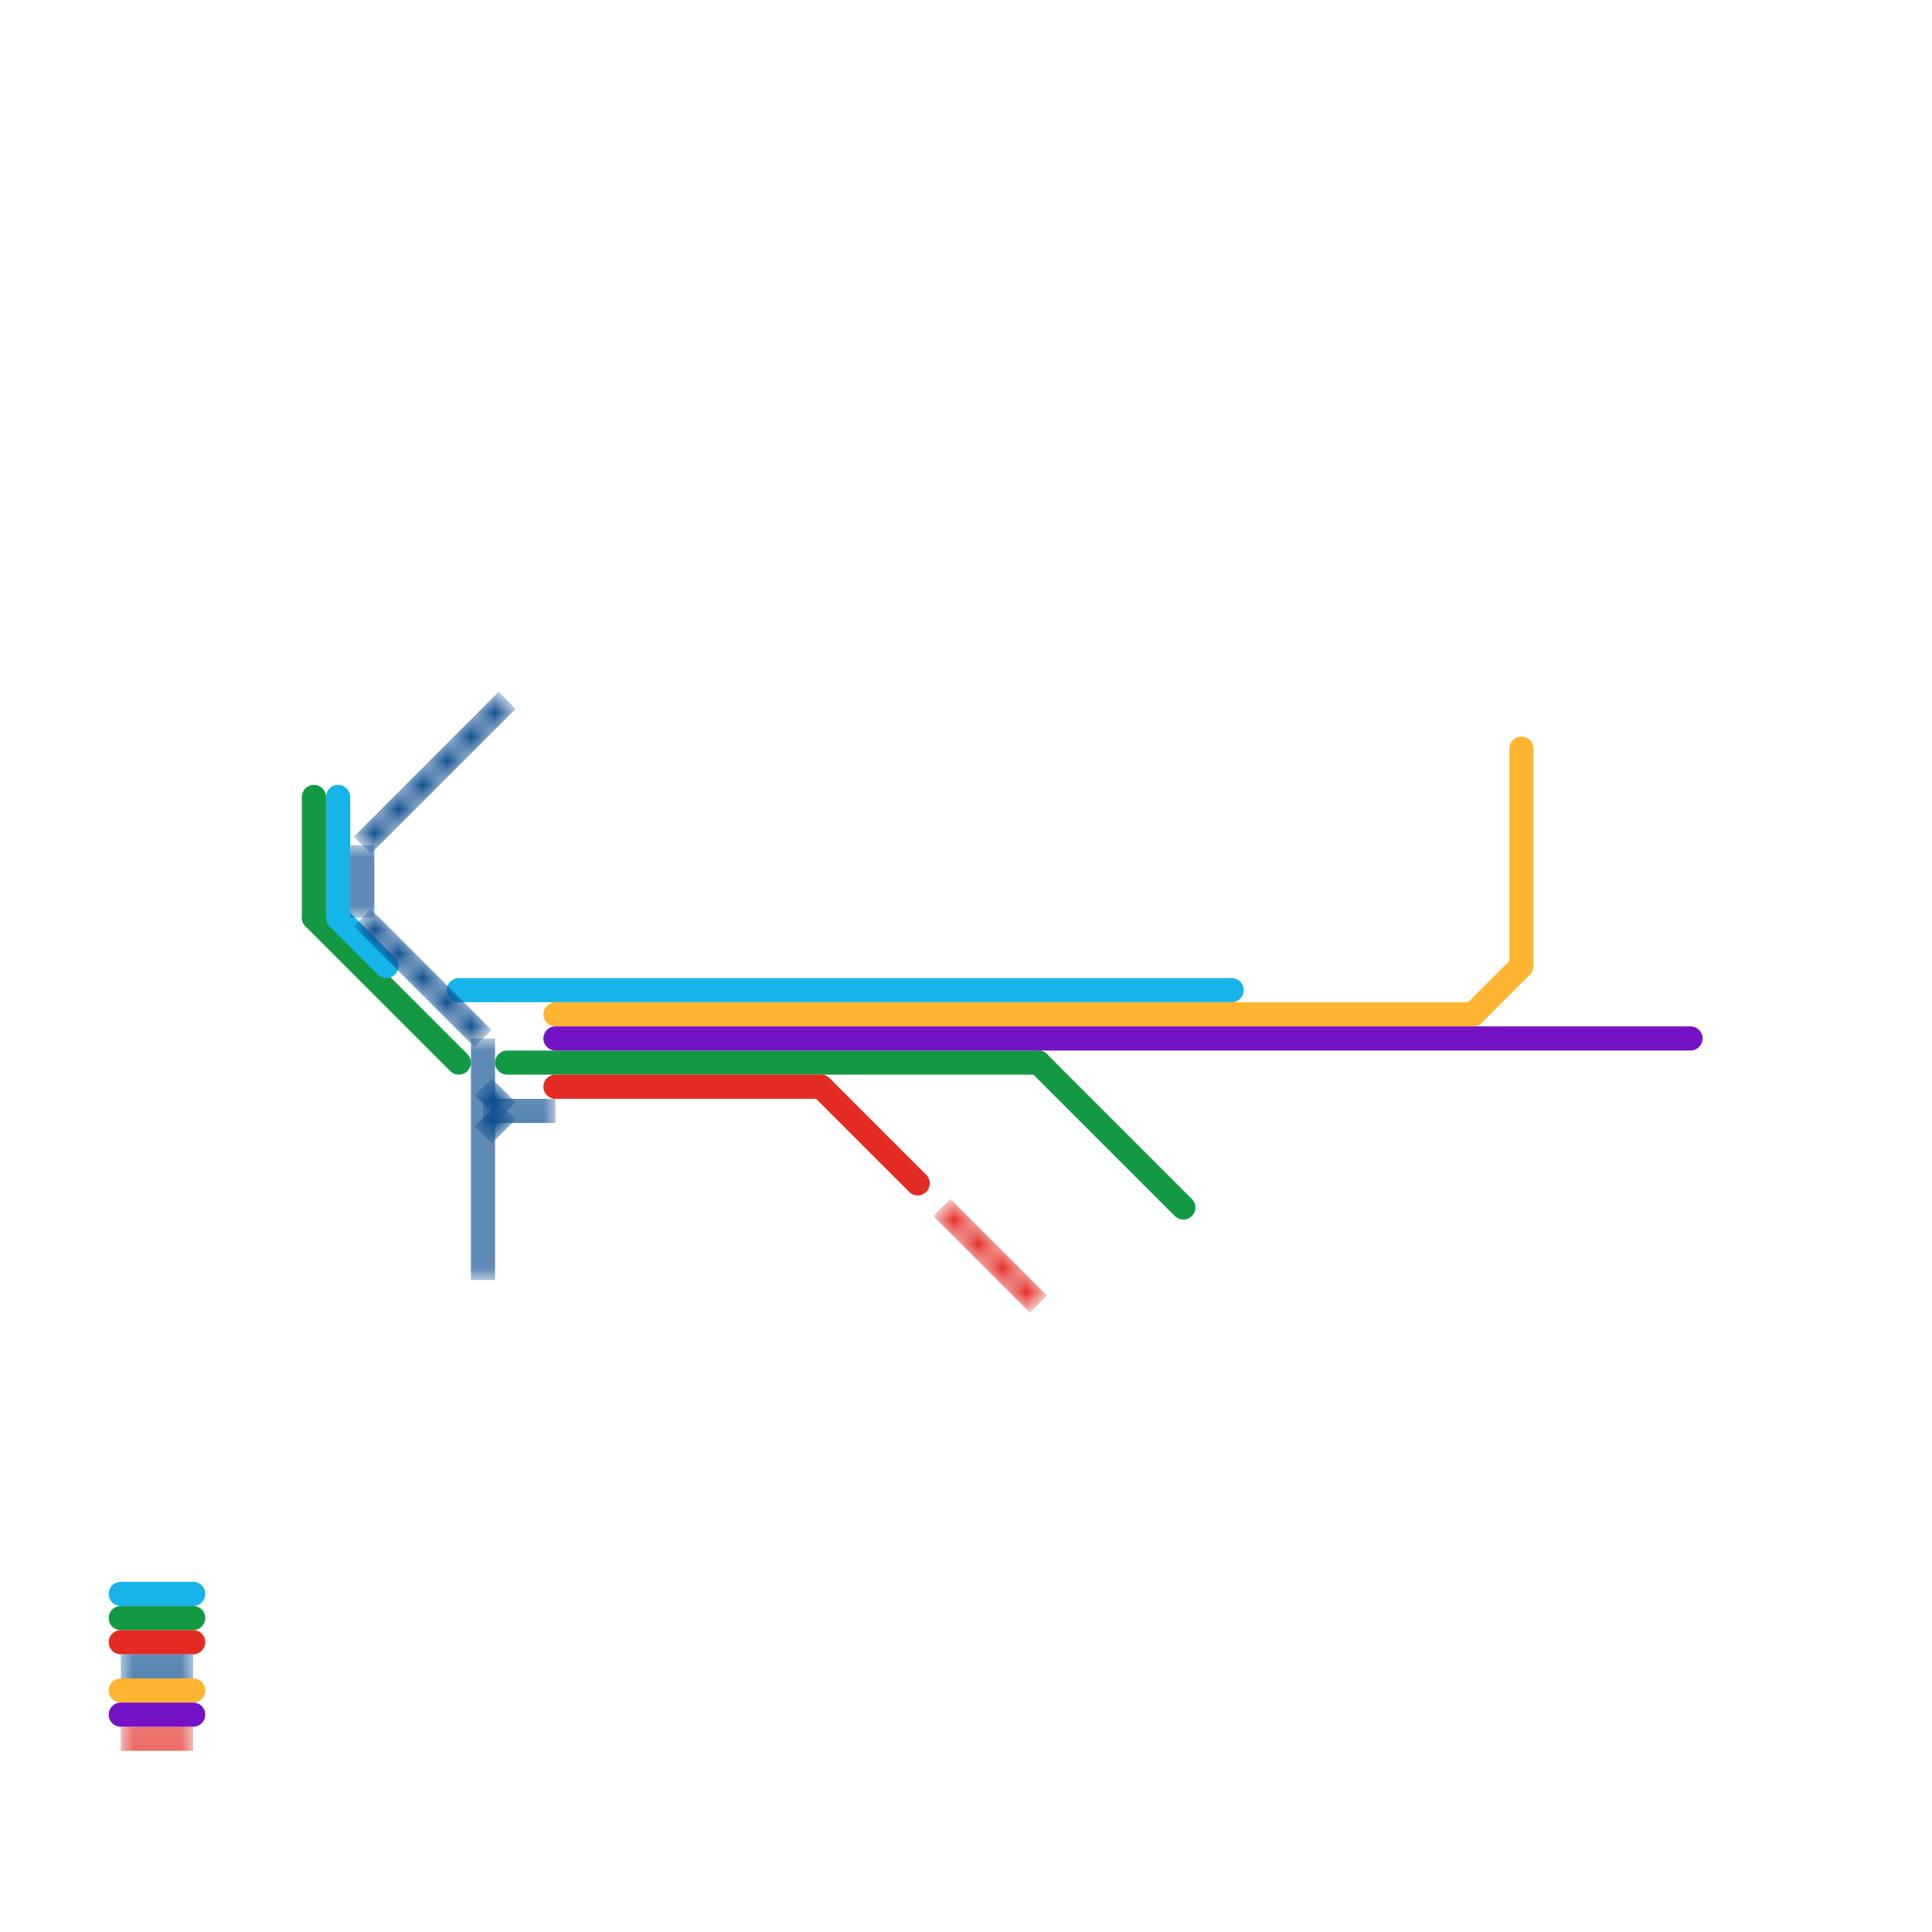 
<svg version="1.1" xmlns="http://www.w3.org/2000/svg" viewBox="0 0 80 80">
<style>text { font: 1px Helvetica; font-weight: 600; white-space: pre; dominant-baseline: central; } line { stroke-width: 1; fill: none; stroke-linecap: round; stroke-linejoin: round; } .c0 { stroke: #149943 } .c1 { stroke: #16b4e8 } .c2 { stroke: #e42b23 } .c3 { stroke: #ffb531 } .c4 { stroke: #7412c5 } .c5 { stroke: #094b8d } .lho1 { stroke-width: 0.6; stroke-linecap: butt; }.lho1 { stroke-width: 0.6; stroke-linecap: butt; }.w1 { stroke-width: 1; }.l6 { stroke-linecap: butt; }</style><defs><g id="wm-xf"><circle r="1.2" fill="#000"/><circle r="0.9" fill="#fff"/><circle r="0.6" fill="#000"/><circle r="0.3" fill="#fff"/></g><g id="wm"><circle r="0.6" fill="#000"/><circle r="0.3" fill="#fff"/></g></defs><line class="c0 " x1="5" y1="67" x2="8" y2="67"/><line class="c0 " x1="43" y1="44" x2="49" y2="50"/><line class="c0 " x1="13" y1="33" x2="13" y2="38"/><line class="c0 " x1="21" y1="44" x2="43" y2="44"/><line class="c0 " x1="13" y1="38" x2="19" y2="44"/><line class="c1 " x1="14" y1="33" x2="14" y2="38"/><line class="c1 " x1="5" y1="66" x2="8" y2="66"/><line class="c1 " x1="14" y1="38" x2="16" y2="40"/><line class="c1 " x1="19" y1="41" x2="51" y2="41"/><line class="c2 " x1="23" y1="45" x2="34" y2="45"/><line class="c2 " x1="34" y1="45" x2="38" y2="49"/><line class="c2 " x1="5" y1="68" x2="8" y2="68"/><mask id="k3-2-1" maskUnits="userSpaceOnUse"><line class="l6" x1="39" y1="50" x2="43" y2="54" stroke="#fff"/><line class="lho1" x1="39" y1="50" x2="43" y2="54" stroke="#000"/></mask><line class="c2 l6" x1="39" y1="50" x2="43" y2="54" mask="url(#k3-2-1)"/><mask id="k3-2-2" maskUnits="userSpaceOnUse"><line class="l6" x1="5" y1="72" x2="8" y2="72" stroke="#fff"/><line class="lho1" x1="5" y1="72" x2="8" y2="72" stroke="#000"/></mask><line class="c2 l6" x1="5" y1="72" x2="8" y2="72" mask="url(#k3-2-2)"/><line class="c3 " x1="61" y1="42" x2="63" y2="40"/><line class="c3 " x1="5" y1="70" x2="8" y2="70"/><line class="c3 " x1="63" y1="31" x2="63" y2="40"/><line class="c3 " x1="23" y1="42" x2="61" y2="42"/><line class="c4 " x1="5" y1="71" x2="8" y2="71"/><line class="c4 " x1="23" y1="43" x2="70" y2="43"/><mask id="k6-1-1" maskUnits="userSpaceOnUse"><line class="l6" x1="15" y1="35" x2="21" y2="29" stroke="#fff"/><line class="lho1" x1="15" y1="35" x2="21" y2="29" stroke="#000"/></mask><line class="c5 l6" x1="15" y1="35" x2="21" y2="29" mask="url(#k6-1-1)"/><mask id="k6-1-2" maskUnits="userSpaceOnUse"><line class="l6" x1="15" y1="38" x2="20" y2="43" stroke="#fff"/><line class="lho1" x1="15" y1="38" x2="20" y2="43" stroke="#000"/></mask><line class="c5 l6" x1="15" y1="38" x2="20" y2="43" mask="url(#k6-1-2)"/><mask id="k6-1-3" maskUnits="userSpaceOnUse"><line class="l6" x1="5" y1="69" x2="8" y2="69" stroke="#fff"/><line class="lho1" x1="5" y1="69" x2="8" y2="69" stroke="#000"/></mask><line class="c5 l6" x1="5" y1="69" x2="8" y2="69" mask="url(#k6-1-3)"/><mask id="k6-1-4" maskUnits="userSpaceOnUse"><line class="l6" x1="20" y1="47" x2="21" y2="46" stroke="#fff"/><line class="lho1" x1="20" y1="47" x2="21" y2="46" stroke="#000"/></mask><line class="c5 l6" x1="20" y1="47" x2="21" y2="46" mask="url(#k6-1-4)"/><mask id="k6-1-5" maskUnits="userSpaceOnUse"><line class="l6" x1="20" y1="43" x2="20" y2="53" stroke="#fff"/><line class="lho1" x1="20" y1="43" x2="20" y2="53" stroke="#000"/></mask><line class="c5 l6" x1="20" y1="43" x2="20" y2="53" mask="url(#k6-1-5)"/><mask id="k6-1-6" maskUnits="userSpaceOnUse"><line class="l6" x1="20" y1="45" x2="21" y2="46" stroke="#fff"/><line class="lho1" x1="20" y1="45" x2="21" y2="46" stroke="#000"/></mask><line class="c5 l6" x1="20" y1="45" x2="21" y2="46" mask="url(#k6-1-6)"/><mask id="k6-1-7" maskUnits="userSpaceOnUse"><line class="l6" x1="15" y1="35" x2="15" y2="38" stroke="#fff"/><line class="lho1" x1="15" y1="35" x2="15" y2="38" stroke="#000"/></mask><line class="c5 l6" x1="15" y1="35" x2="15" y2="38" mask="url(#k6-1-7)"/><mask id="k6-1-8" maskUnits="userSpaceOnUse"><line class="l6" x1="20" y1="46" x2="23" y2="46" stroke="#fff"/><line class="lho1" x1="20" y1="46" x2="23" y2="46" stroke="#000"/></mask><line class="c5 l6" x1="20" y1="46" x2="23" y2="46" mask="url(#k6-1-8)"/>
</svg>
